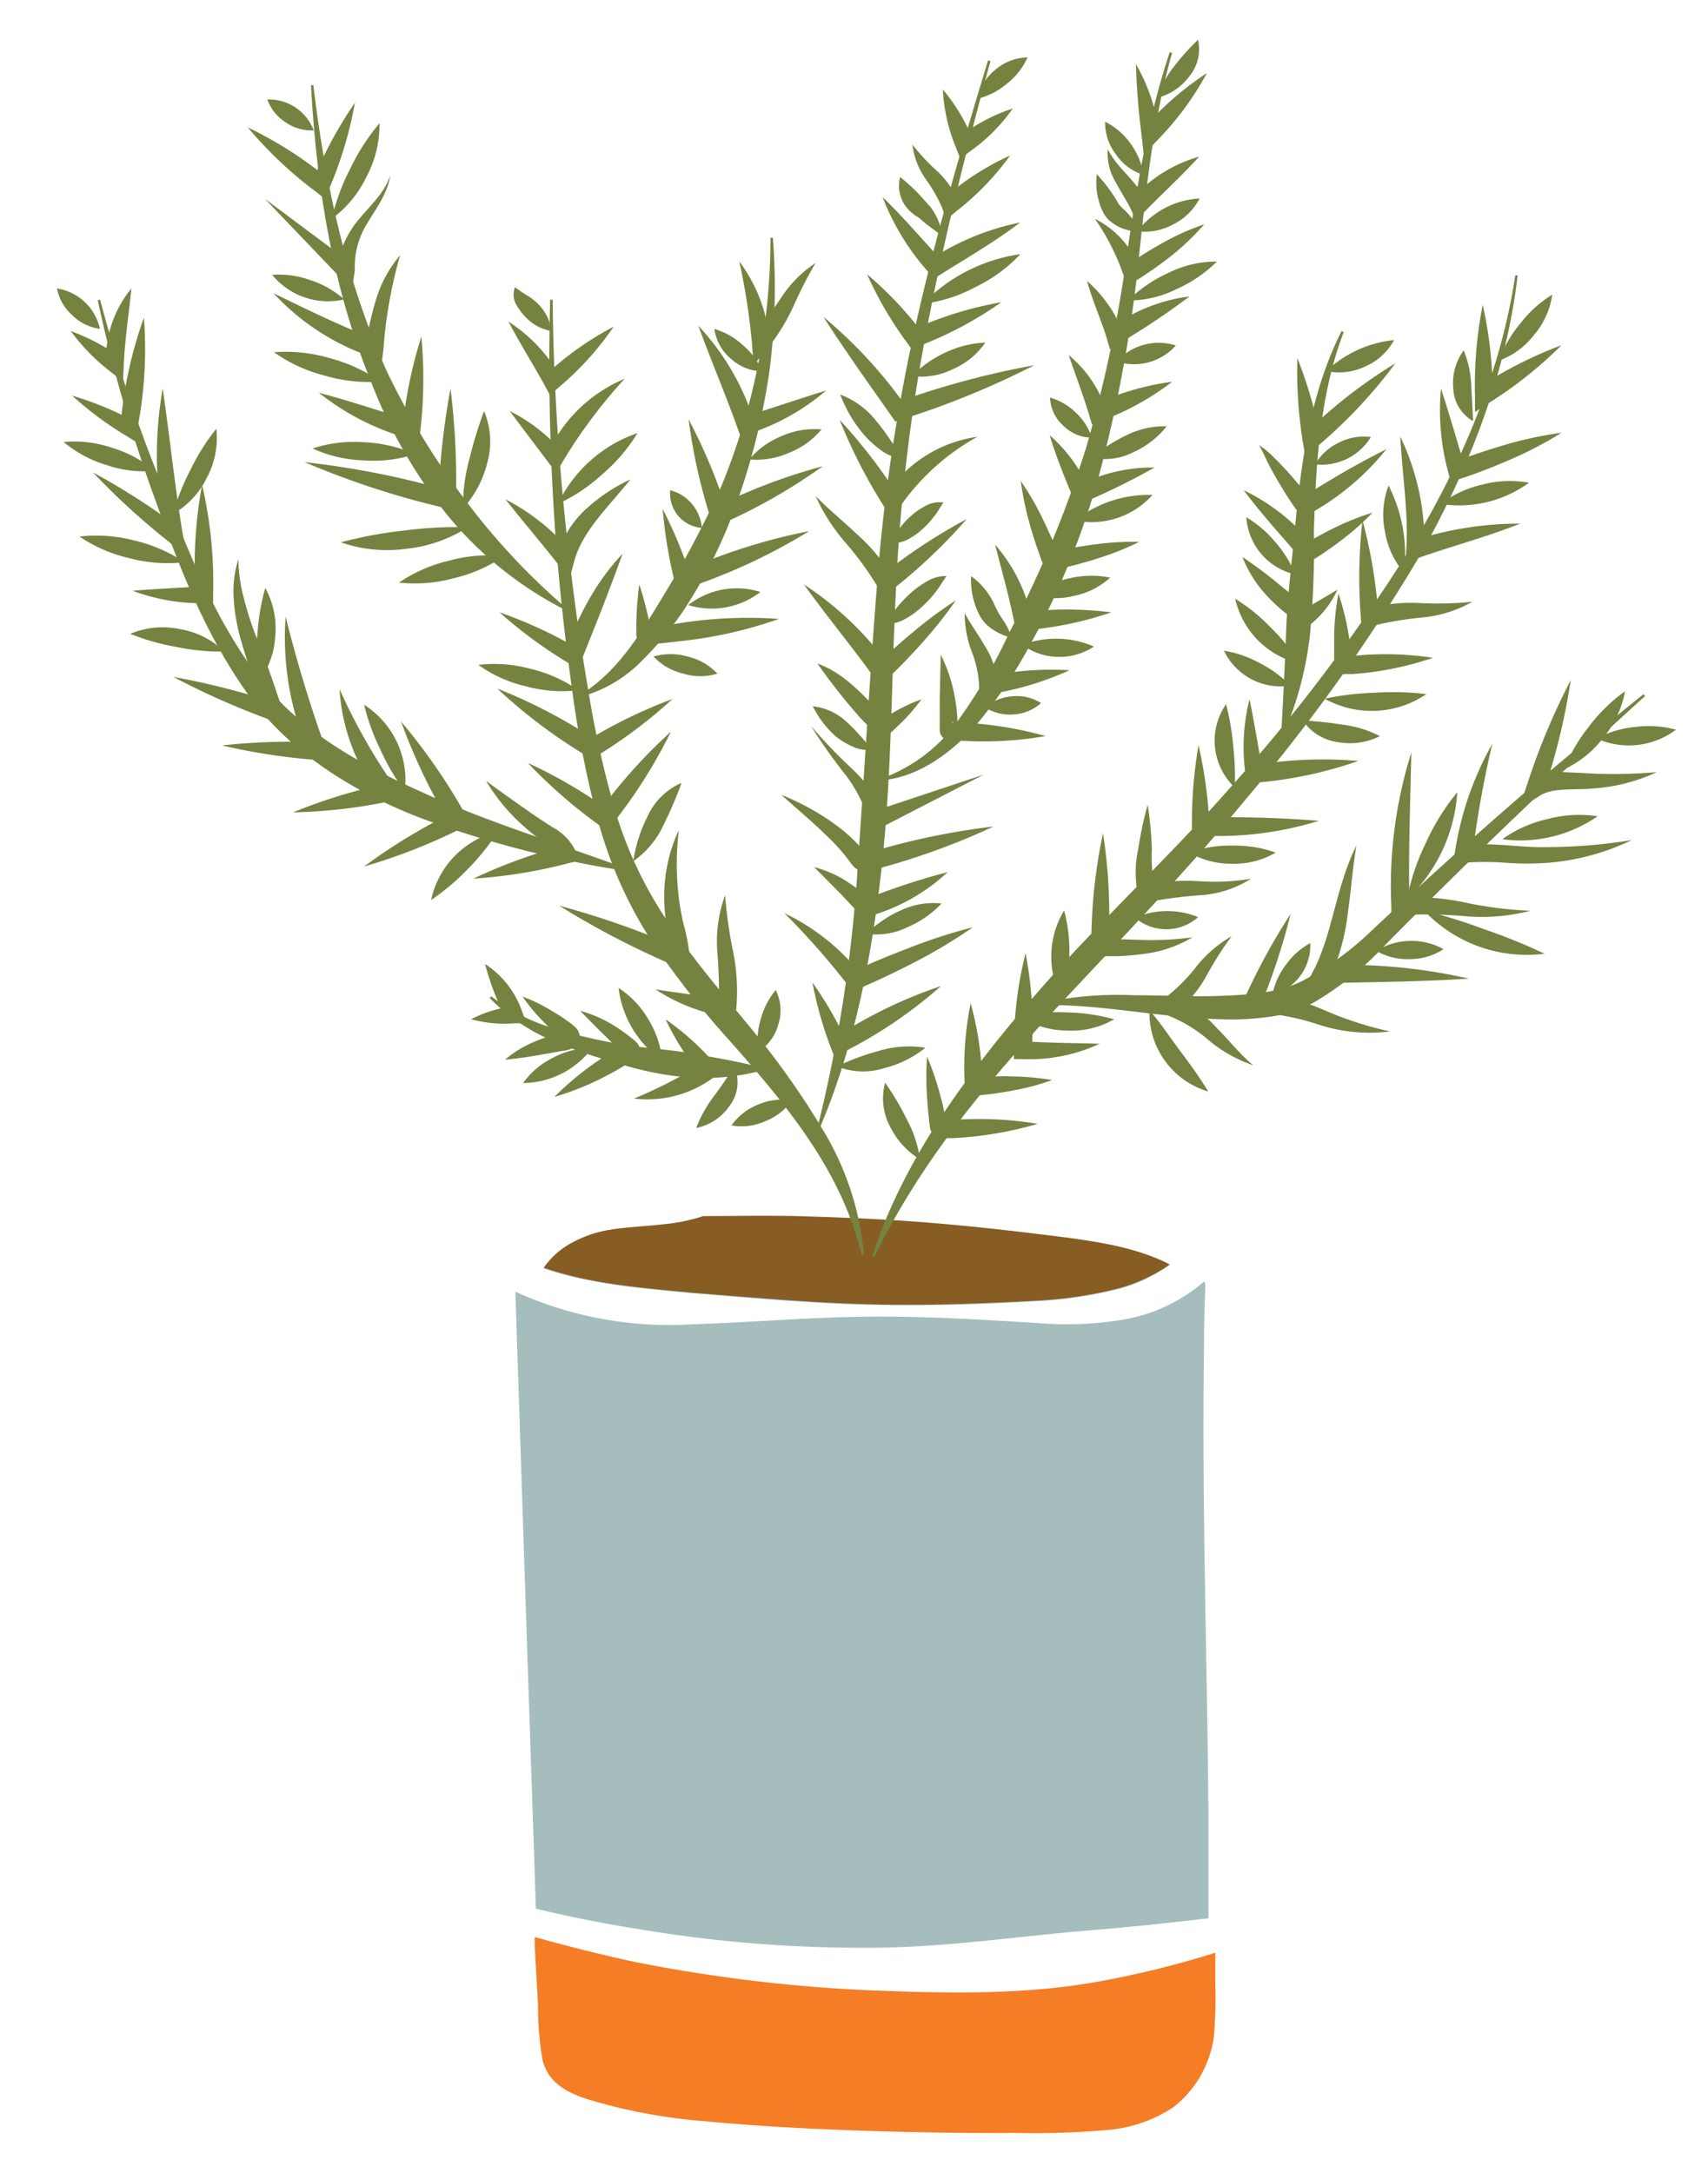 <svg xmlns="http://www.w3.org/2000/svg" viewBox="0 0 171.74 218.42"><path d="M111.56,199c-7.87,1.58-15.92,1.41-23.86,1.1A156.61,156.61,0,0,1,64,197.27c-3.43-.73-6.84-1.59-10.23-2.54l0,1,.33,5.86a32,32,0,0,0,.44,5.45c.75,3.2,4.14,3.89,6.57,4.57a55.15,55.15,0,0,0,9.68,1.63c6.85.65,13.73.93,20.6,1.09,3.55.09,7.09.12,10.64.09a82.47,82.47,0,0,0,9.17-.28,14,14,0,0,0,6.85-2.35,10.9,10.9,0,0,0,4-7,45.48,45.48,0,0,0,.15-5.48c0-1,0-2,0-3A95.12,95.12,0,0,1,111.56,199Z" style="fill:#f47d25"/><path d="M104.24,133c-5.78-.36-11.53-.7-17.3-.63s-11.53.58-17.31.76A37.35,37.35,0,0,1,52.15,130l-.33-.15q.85,25.91,1.72,51.82c.12,3.4.23,6.81.34,10.21,3.49.83,7,1.54,10.49,2.08a135.4,135.4,0,0,0,23,1.85c7.69,0,15.29-1.21,22.92-1.81,3.74-.31,7.47-.72,11.22-1.15,0-3.35,0-6.7,0-10.06-.11-15.64-.67-31.29-.45-46.94q0-3.27.14-6.54a1.07,1.07,0,0,0-.12-.49,16.64,16.64,0,0,1-8.06,3.83A34.64,34.64,0,0,1,104.24,133Z" style="fill:#a5bdbd"/><path d="M93.69,123c-4.55-.38-9.12-.56-13.69-.69-3.08-.07-6.17-.05-9.27,0a18,18,0,0,1-4.07.83c-1.77.21-3.52.26-5.2.53a11.77,11.77,0,0,0-4.63,1.73,8.14,8.14,0,0,0-2.15,2.11c4.8,1.65,9.87,2,15,2.51,5.74.45,11.51,1,17.27,1.14s11.53,0,17.28-.35a41.85,41.85,0,0,0,8.36-1.26,16.33,16.33,0,0,0,5-2.37c-3.16-1.61-6.72-2.2-10.32-2.69C102.78,123.85,98.24,123.29,93.69,123Z" style="fill:#a5bdbd"/><path d="M112.58,129.49a41.85,41.85,0,0,1-8.36,1.26c-5.75.31-11.52.52-17.28.35s-11.53-.69-17.27-1.14c-5.12-.5-10.19-.86-15-2.51a8.14,8.14,0,0,1,2.15-2.11,11.77,11.77,0,0,1,4.63-1.73c1.68-.27,3.43-.32,5.2-.53a18,18,0,0,0,4.07-.83c3.1,0,6.19-.06,9.27,0,4.57.13,9.14.31,13.69.69s9.09.9,13.62,1.48c3.6.49,7.16,1.08,10.32,2.69A16.33,16.33,0,0,1,112.58,129.49Z" style="fill:#875d24"/><path d="M87.72,126.23c3.12-9.58,9.27-17.89,15.74-25.47S117.35,86.43,123.86,79a175,175,0,0,0,17.86-23.74c5.15-8.43,9.16-17.71,10.64-27.57l.24,0c-1.16,9.94-4.9,19.46-9.82,28.15a177.72,177.72,0,0,1-17.42,24.39C119,88,112,95.1,105.27,102.37s-13,15-17.32,23.95Z" style="fill:#748340"/><path d="M86.63,126.17c-2-8.51-7.64-15.19-13.33-21.62a87.88,87.88,0,0,1-8.06-10.38A42.73,42.73,0,0,1,60,82,104.74,104.74,0,0,1,57.5,69.12c-.61-4.31-1.09-8.63-1.47-13a240.46,240.46,0,0,1-.71-26h.25A238.07,238.07,0,0,0,57.24,56q.73,6.45,1.82,12.84a102.57,102.57,0,0,0,2.77,12.57,40.34,40.34,0,0,0,5.43,11.41c2.37,3.5,5.15,6.78,7.9,10.13a82.47,82.47,0,0,1,7.62,10.7,29.28,29.28,0,0,1,4.09,12.45Z" style="fill:#748340"/><path d="M62.9,87.55a104.58,104.58,0,0,1-20.59-5.31c-6.6-2.55-13.15-6.5-17.41-12.49s-6.82-12.61-9.19-19.23A150,150,0,0,1,9.83,30.18l.24-.05a148,148,0,0,0,6.78,20c2.58,6.52,5.28,13.09,9.59,18.47S36.93,77.2,43.24,80,56.33,84.87,63,87.32Z" style="fill:#748340"/><path d="M56.72,61.26a37.07,37.07,0,0,1-11.87-9.64,49.89,49.89,0,0,1-7.58-13.35c-3.87-9.49-5.45-19.65-6-29.7l.24,0c1.19,10,3.35,19.9,7.5,29a75.53,75.53,0,0,0,7.71,12.62A68,68,0,0,0,56.85,61.06Z" style="fill:#748340"/><path d="M58.71,69.63c3.6-2.39,5.73-6,7.92-9.62a97,97,0,0,0,5.92-11.18A65.38,65.38,0,0,0,77.47,23.9h.24a64.6,64.6,0,0,1-.29,13,67,67,0,0,1-3,12.67,49.41,49.41,0,0,1-5.69,11.8,33.45,33.45,0,0,1-4.22,5.09,13.48,13.48,0,0,1-5.65,3.45Z" style="fill:#748340"/><path d="M82.22,113.27a145.47,145.47,0,0,0,4.06-26.75c.65-9,1.14-18.07,1.86-27.15a181.36,181.36,0,0,1,4-27c2-8.88,4.57-17.61,7.21-26.3l.24.07C97.22,14.87,95,23.68,93.29,32.58A180.47,180.47,0,0,0,90.08,59.5c-.46,9-.41,18.14-1.38,27.23s-2.68,18.2-6.25,26.62Z" style="fill:#748340"/><path d="M88.9,78.17a16.17,16.17,0,0,0,7.62-6,53.23,53.23,0,0,0,5-8.64,112.49,112.49,0,0,0,7.7-18.55,136.24,136.24,0,0,0,4.15-19.8c1-6.69,2.08-13.47,4.25-19.93l.23.08c-1.85,6.53-2.55,13.27-3.28,20a137.39,137.39,0,0,1-3.47,20.15,78.48,78.48,0,0,1-7.42,19.15,47.34,47.34,0,0,1-5.81,8.59C95.49,75.76,92.44,78,89,78.41Z" style="fill:#748340"/><path d="M104.93,100.8a35.36,35.36,0,0,1,9-.75c3,0,6,.18,8.93.06s5.81-.31,8.19-1.55a30.92,30.92,0,0,0,7-5.13c4.38-4.09,8.83-8.15,13.36-12.1s9.16-7.78,13.84-11.54l.16.19q-13.36,12.08-26,24.89a31.94,31.94,0,0,1-7.22,5.86,12.71,12.71,0,0,1-4.64,1.5,27.29,27.29,0,0,1-4.67.24c-6.14-.14-12-1.52-18-1.43Z" style="fill:#748340"/><path d="M128.83,73.75c.19-3.47.37-6.82.49-10.21s.54-6.78.87-10.2c.61-6.81,1.58-13.86,4.7-20.05l.22.09c-2.43,6.42-2.79,13.28-3,20.07a91.21,91.21,0,0,1-.39,10.3,34.36,34.36,0,0,1-2.67,10.06Z" style="fill:#748340"/><path d="M49.41,100.17a18.71,18.71,0,0,0,6.28,3.21A50.71,50.71,0,0,0,62.6,105c2.34.41,4.71.49,7,.91s4.67.79,7.07,1.45v.25a23.29,23.29,0,0,1-7.33.72,32,32,0,0,1-7.19-1.43,50.81,50.81,0,0,1-6.93-2.42,19.67,19.67,0,0,1-6-4.16Z" style="fill:#748340"/><path d="M157.94,68.38a67.48,67.48,0,0,1-2.69,11.14l-1.32-1.09a6.4,6.4,0,0,1,3.43-.8l3.08.15a52.82,52.82,0,0,0,6.14-.15,17.78,17.78,0,0,1-6.09,1.61c-2.12.23-4.27-.11-5.62.73l-2.14,1.34.82-2.43A67.67,67.67,0,0,1,157.94,68.38Z" style="fill:#748340"/><path d="M150.05,74.78a103.19,103.19,0,0,0-2,11.21l-1-1c3.08-.36,5.83.26,8.6.17a52.7,52.7,0,0,0,8.43-.71,23.63,23.63,0,0,1-8.36,2.28,28.88,28.88,0,0,1-4.36,0,28.33,28.33,0,0,0-4.11,0l-1.14.12.17-1.11A31.9,31.9,0,0,1,150.05,74.78Z" style="fill:#748340"/><path d="M141.91,75.65c-.11,5.22-.31,10.3-.19,15.41l-1-.86a26.32,26.32,0,0,1,6.69.55,38.8,38.8,0,0,0,6.47.81,19.43,19.43,0,0,1-6.62.54A45.66,45.66,0,0,0,140.9,92l-1,.08,0-.95A44.73,44.73,0,0,1,141.91,75.65Z" style="fill:#748340"/><path d="M136.39,85c-.38,2.23-.53,4.44-.85,6.67a22.1,22.1,0,0,1-1.82,6.67l-.83-1.3a56.28,56.28,0,0,1,14.8,1.34c-5,.33-9.86.34-14.76.47l-1.51,0,.68-1.34C134,93.83,134.32,89.13,136.39,85Z" style="fill:#748340"/><path d="M129.77,91.88a64.75,64.75,0,0,1-3.08,9.35l-.83-1.24a18.05,18.05,0,0,1,7.2,1.52,35.59,35.59,0,0,0,6.69,2.18,16.41,16.41,0,0,1-7.17-.69,25.65,25.65,0,0,0-6.67-1.25h-1.4l.57-1.26A64.44,64.44,0,0,1,129.77,91.88Z" style="fill:#748340"/><path d="M123.84,94.12a34.53,34.53,0,0,0-2.54,4,12.13,12.13,0,0,1-3.26,3.79l-.25-1.62a10.71,10.71,0,0,1,4.59,3.09c1.25,1.24,2.26,2.58,3.63,3.71a13.9,13.9,0,0,1-4.6-2.62,14,14,0,0,0-4.13-2.44l-1.86-.56,1.6-1.05a17.83,17.83,0,0,0,3.17-3.11A12.31,12.31,0,0,1,123.84,94.12Z" style="fill:#748340"/><path d="M157.25,77.35A17.23,17.23,0,0,1,159.8,73a16.44,16.44,0,0,1,3.6-3.5,10.37,10.37,0,0,1-2.16,4.63A10.49,10.49,0,0,1,157.25,77.35Z" style="fill:#748340"/><path d="M160.52,74.24a10.63,10.63,0,0,1,3.92-1.16,10.25,10.25,0,0,1,4.08.28,7.93,7.93,0,0,1-8,.88Z" style="fill:#748340"/><path d="M151.11,84.33a12.6,12.6,0,0,1,4.53-2,12.43,12.43,0,0,1,5-.27,13.67,13.67,0,0,1-9.5,2.32Z" style="fill:#748340"/><path d="M141.46,90.42a22.75,22.75,0,0,1,1.91-5.68,22.39,22.39,0,0,1,3.16-5.09,16.19,16.19,0,0,1-5.07,10.77Z" style="fill:#748340"/><path d="M143.15,91.53a56.06,56.06,0,0,1,6.15,1.91,55.59,55.59,0,0,1,6,2.44,14.19,14.19,0,0,1-12.12-4.35Z" style="fill:#748340"/><path d="M138.38,95.59a6.72,6.72,0,0,1,6.77-.17,6.18,6.18,0,0,1-3.36,1A6.25,6.25,0,0,1,138.38,95.59Z" style="fill:#748340"/><path d="M127.94,100a7.38,7.38,0,0,1,1.35-3,7.26,7.26,0,0,1,2.46-2.19,5.15,5.15,0,0,1-3.81,5.2Z" style="fill:#748340"/><path d="M115.61,101.58c1.19,1.42,2.06,2.74,3,4s1.92,2.57,2.88,4.15a8.25,8.25,0,0,1-5.91-8.2Z" style="fill:#748340"/><path d="M149.09,30.64a41.44,41.44,0,0,1,1,9l-1.4-.71A41.63,41.63,0,0,1,157,34.71a41.16,41.16,0,0,1-7.3,5.8l-1.39.91V39.8A41.48,41.48,0,0,1,149.09,30.64Z" style="fill:#748340"/><path d="M150.71,36.26a12.32,12.32,0,0,1,2.16-3.74,11.88,11.88,0,0,1,3.21-2.9,7.93,7.93,0,0,1-1.79,4A7.83,7.83,0,0,1,150.71,36.26Z" style="fill:#748340"/><path d="M144.89,39.06c.9,2.72,1.63,5.38,2.45,8l-1.16-.59c1.73-.69,3.5-1.26,5.28-1.79A38.83,38.83,0,0,1,157,43.51a37.71,37.71,0,0,1-5,2.63c-1.71.74-3.44,1.44-5.2,2l-.93.3-.23-.89A23.72,23.72,0,0,1,144.89,39.06Z" style="fill:#748340"/><path d="M140.8,43.89a24.74,24.74,0,0,1,2.42,11.39l-1.2-.91a34.53,34.53,0,0,1,10.84-1.73C149.44,54,146,54.9,142.61,56.09l-1.29.45.09-1.37C141.63,51.52,141,47.79,140.8,43.89Z" style="fill:#748340"/><path d="M137,52.31a49.23,49.23,0,0,1,1.6,9.65l-1.16-.77a17.17,17.17,0,0,1,5.41-.56,33.66,33.66,0,0,0,5.21-.14A12.6,12.6,0,0,1,143,62.08a34,34,0,0,0-5,.84l-1.09.34-.07-1.1A50.68,50.68,0,0,1,137,52.31Z" style="fill:#748340"/><path d="M134.58,59.68a24.45,24.45,0,0,1,1,4c.13.66.21,1.33.31,2l.06.5,0,.25s0,.12,0,.09a.55.55,0,0,0-.14-.32s-.34-.27-.44-.26-.13,0-.08,0l.25,0,.49,0a31.58,31.58,0,0,1,8.05.19,32,32,0,0,1-8,1.63l-.51,0-.25,0a1.23,1.23,0,0,1-.33,0,1,1,0,0,1-.62-.4,1.43,1.43,0,0,1-.22-.56v-.41l0-.5c0-.67,0-1.34,0-2A24.47,24.47,0,0,1,134.58,59.68Z" style="fill:#748340"/><path d="M133.19,70.24a28.37,28.37,0,0,1,5.1-.6,27.91,27.91,0,0,1,5.13.14,9.76,9.76,0,0,1-10.23.46Z" style="fill:#748340"/><path d="M125.64,70.29c.52,2.53.9,5,1.35,7.38l-.93-.74a41.84,41.84,0,0,1,10.52-.43,41.66,41.66,0,0,1-10.39,2.19l-.83.08-.11-.83A19.73,19.73,0,0,1,125.64,70.29Z" style="fill:#748340"/><path d="M120.51,74.92a45.24,45.24,0,0,1,1.1,8.14l-.87-.86a110,110,0,0,1,11.87.32A34.26,34.26,0,0,1,120.72,84l-.87,0v-.82A46.17,46.17,0,0,1,120.51,74.92Z" style="fill:#748340"/><path d="M115.4,80.92a36,36,0,0,1,.42,4.5,16.23,16.23,0,0,0,.34,4.12L115.1,89a19.67,19.67,0,0,1,5.46-.41,22.47,22.47,0,0,0,5.23-.25A10.75,10.75,0,0,1,120.63,90a51,51,0,0,0-5.1.65l-.84.19-.23-.77a10.77,10.77,0,0,1,0-4.77A34.38,34.38,0,0,1,115.4,80.92Z" style="fill:#748340"/><path d="M110.91,83.76a53.93,53.93,0,0,1,.58,10.44l0,.65c0,.1,0,.32-.06-.06a.66.66,0,0,0-.2-.27.31.31,0,0,0-.14-.11c-.09-.07-.32,0-.18,0l1.29,0,2.56.08a30.8,30.8,0,0,0,5.14-.26,12.53,12.53,0,0,1-5,1.68,26.54,26.54,0,0,1-2.65.22l-1.31,0a1.71,1.71,0,0,1-.5-.1,2.1,2.1,0,0,1-.3-.15,1,1,0,0,1-.3-.4,1.52,1.52,0,0,1-.1-.7v-.66A53.22,53.22,0,0,1,110.91,83.76Z" style="fill:#748340"/><path d="M107,91.53a15.94,15.94,0,0,1,.52,4.56,15.68,15.68,0,0,1-.63,4.55,9,9,0,0,1,.11-9.11Z" style="fill:#748340"/><path d="M103.12,95.83a38.33,38.33,0,0,1,.63,9.77l-.85-.92c2.51.17,5,.17,7.67.25a16.66,16.66,0,0,1-7.75,1.54l-.87,0v-.9A38.74,38.74,0,0,1,103.12,95.83Z" style="fill:#748340"/><path d="M97.6,100.86a32.12,32.12,0,0,1,1.17,8.07.53.53,0,0,0-.07-.24.71.71,0,0,0-.26-.3.67.67,0,0,0-.18-.11c-.45,0-.08,0-.07,0l.5,0,1-.06c.67,0,1.34-.05,2,0a25.07,25.07,0,0,1,4.1.36,24.09,24.09,0,0,1-4,1.06c-.67.14-1.34.22-2,.33l-1,.11-.51.06a1.22,1.22,0,0,1-.57,0,1.07,1.07,0,0,1-.31-.13,1,1,0,0,1-.34-.39A1.19,1.19,0,0,1,97,109,32.52,32.52,0,0,1,97.6,100.86Z" style="fill:#748340"/><path d="M93.22,106.23a28.77,28.77,0,0,1,1.39,4.14c.2.7.33,1.4.49,2.1l.11.53c0,.11,0,.12,0,0a.68.68,0,0,0-.46-.32l.93-.08a36,36,0,0,1,8.66.38,37,37,0,0,1-8.55,1.44c-.42,0-.57,0-1.22,0a1.19,1.19,0,0,1-.9-.59,1.5,1.5,0,0,1-.17-.55l-.07-.53c-.06-.72-.16-1.43-.19-2.15A27.73,27.73,0,0,1,93.22,106.23Z" style="fill:#748340"/><path d="M119.57,85.7a12.54,12.54,0,0,1,4.35-.69,12.29,12.29,0,0,1,4.35.7,8.15,8.15,0,0,1-4.35,1.12A8.26,8.26,0,0,1,119.57,85.7Z" style="fill:#748340"/><path d="M144.85,50.66a11,11,0,0,1,4.23-1.95,10.82,10.82,0,0,1,4.66-.18,11.93,11.93,0,0,1-8.89,2.13Z" style="fill:#748340"/><path d="M148.12,42.34a4,4,0,0,1-2-3.38,5.52,5.52,0,0,1,1.06-3.74,10.77,10.77,0,0,1,.76,3.6Z" style="fill:#748340"/><path d="M141.18,57.58a8.48,8.48,0,0,1-1.93-4.18,8.33,8.33,0,0,1,.37-4.59,15.36,15.36,0,0,1,1.56,8.77Z" style="fill:#748340"/><path d="M131,72.43a35.65,35.65,0,0,1,3.91.41A11.32,11.32,0,0,1,138.75,74a6.67,6.67,0,0,1-4.14.62A5.08,5.08,0,0,1,131,72.43Z" style="fill:#748340"/><path d="M124.16,79.17a6.47,6.47,0,0,1-.88-8.38A25.45,25.45,0,0,1,124,75,28.24,28.24,0,0,1,124.16,79.17Z" style="fill:#748340"/><path d="M114.13,92.26a8.17,8.17,0,0,1,6.34-.06,4.82,4.82,0,0,1-6.34.06Z" style="fill:#748340"/><path d="M102.42,102.11a20.1,20.1,0,0,1,4.82-.33,19.11,19.11,0,0,1,4.79.69,8.65,8.65,0,0,1-4.85,1.13A8.79,8.79,0,0,1,102.42,102.11Z" style="fill:#748340"/><path d="M92.51,116.56a8,8,0,0,1-3-3.28,6,6,0,0,1-.51-4.43,27,27,0,0,1,2.15,3.62A12.15,12.15,0,0,1,92.51,116.56Z" style="fill:#748340"/><path d="M130.45,36a44.82,44.82,0,0,1,2.32,8l-1.47-.47a49.64,49.64,0,0,1,9-7,49.26,49.26,0,0,1-7.84,8.34L131.27,46,131,44.43A44.55,44.55,0,0,1,130.45,36Z" style="fill:#748340"/><path d="M126.58,44.75A8.13,8.13,0,0,1,128.1,46c.47.45.91.92,1.35,1.39.86,1,1.7,1.94,2.47,3l-1.18-.23a86,86,0,0,1,8.66-5,25.85,25.85,0,0,1-7.74,6.5l-.71.41-.46-.64c-.75-1-1.44-2.13-2.09-3.24-.33-.56-.64-1.12-.93-1.71S126.93,45.3,126.58,44.75Z" style="fill:#748340"/><path d="M125.06,49.29a19.94,19.94,0,0,1,6.63,5.12c.09.11.31.35.2.25s-.53-.13-.48-.1l.88-.51c.6-.32,1.19-.66,1.81-.95A25.75,25.75,0,0,1,138,51.54a25.9,25.9,0,0,1-3.14,2.78c-.55.44-1.13.82-1.7,1.23l-.87.57a1.36,1.36,0,0,1-1.44,0,3.71,3.71,0,0,1-.51-.51C128.57,53.55,126.76,51.57,125.06,49.29Z" style="fill:#748340"/><path d="M124.93,56a42.21,42.21,0,0,1,3.56,2.65c1.13.91,2.23,1.81,3.32,2.76h-.94l3.61-2.12a9.51,9.51,0,0,1-2.68,3.45l-.39.32-.55-.33a15.59,15.59,0,0,1-3.5-2.87A12.15,12.15,0,0,1,124.93,56Z" style="fill:#748340"/><path d="M124.2,60.19a18.48,18.48,0,0,1,3.58,2.9,18.17,18.17,0,0,1,2.87,3.61,8.64,8.64,0,0,1-6.45-6.51Z" style="fill:#748340"/><path d="M132.23,46.68a5.56,5.56,0,0,1,2.41-2.19,5.43,5.43,0,0,1,3.2-.55,5.81,5.81,0,0,1-5.61,2.74Z" style="fill:#748340"/><path d="M133.37,37.3a11.55,11.55,0,0,1,6.8-3.11,5.94,5.94,0,0,1-2.9,2.65A6,6,0,0,1,133.37,37.3Z" style="fill:#748340"/><path d="M130.25,57.75A6.32,6.32,0,0,1,125.32,52a11.37,11.37,0,0,1,2.9,2.48A11.57,11.57,0,0,1,130.25,57.75Z" style="fill:#748340"/><path d="M129.75,68.93a6.33,6.33,0,0,1-6.68-3.51,11,11,0,0,1,3.61,1.25A11.43,11.43,0,0,1,129.75,68.93Z" style="fill:#748340"/><path d="M114.22,6.45a18.53,18.53,0,0,1,2.34,7L115,12.9a30.22,30.22,0,0,1,6.35-5.55,30,30,0,0,1-5,6.77L115,15.55l-.21-1.93A71.84,71.84,0,0,1,114.22,6.45Z" style="fill:#748340"/><path d="M111.39,15c1,2,2.74,3,3.9,5.22L113.84,20a13.94,13.94,0,0,1,6.74-4.25c-1.83,2-3.67,3.67-5.44,5.48l-.91.93L113.69,21c-.41-.85-1-1.72-1.52-2.71A5.54,5.54,0,0,1,111.39,15Z" style="fill:#748340"/><path d="M110.1,22a9.24,9.24,0,0,1,4.54,5.12l-1.38-.41A39.84,39.84,0,0,1,117,24.37a24.51,24.51,0,0,1,4.09-1.82,26.08,26.08,0,0,1-3.23,3.1,39.88,39.88,0,0,1-3.55,2.51l-1,.64L113,27.75A23.13,23.13,0,0,0,110.1,22Z" style="fill:#748340"/><path d="M109.31,28.25a13.27,13.27,0,0,1,3.63,5.22L111.61,33a17.16,17.16,0,0,1,8-3.2,76.56,76.56,0,0,1-7,4.68l-1,.63-.32-1.1C110.73,32.17,109.87,30.32,109.31,28.25Z" style="fill:#748340"/><path d="M107.46,35.7a12,12,0,0,1,3.76,5.51l-1.15-.56a26.8,26.8,0,0,1,7.79-2.27,27,27,0,0,1-7.18,3.95l-.88.35-.27-.91C108.93,39.77,108.19,37.83,107.46,35.7Z" style="fill:#748340"/><path d="M105.55,43.76a15.33,15.33,0,0,1,4,5.53l-1.2-.46A16.4,16.4,0,0,1,116.09,47a70.08,70.08,0,0,1-7,3.45l-.87.4-.34-.86C107.05,48,106.22,46,105.55,43.76Z" style="fill:#748340"/><path d="M102.64,48.36a28,28,0,0,1,2.23,3.86c.34.67.62,1.35.93,2l.42,1,.19.46s0,0-.06-.08a.49.49,0,0,0-.32-.15l1.89-.39c.73-.11,1.45-.25,2.19-.33a28.46,28.46,0,0,1,4.45-.26,27.89,27.89,0,0,1-4.14,1.65c-.7.25-1.41.42-2.12.63l-1.07.27-.53.13a2.76,2.76,0,0,1-.81.11,1.3,1.3,0,0,1-.81-.36,1.57,1.57,0,0,1-.35-.55l-.2-.58-.36-1c-.21-.7-.45-1.38-.63-2.09A30.33,30.33,0,0,1,102.64,48.36Z" style="fill:#748340"/><path d="M100.06,54.76a16.08,16.08,0,0,1,3.69,7.52l-1-.72a36.06,36.06,0,0,1,9,0,35.6,35.6,0,0,1-8.74,1.8l-.86.09-.15-.8C101.48,60,100.76,57.49,100.06,54.76Z" style="fill:#748340"/><path d="M97,61.64c.61,1.16,1.37,2.13,2,3.26a8,8,0,0,1,1.29,3.94L99.24,68a31.41,31.41,0,0,1,8.3-.62,31.09,31.09,0,0,1-8,2.4l-1.09.2,0-1.08a10.81,10.81,0,0,0-.74-3.38A10.89,10.89,0,0,1,97,61.64Z" style="fill:#748340"/><path d="M94.59,65.82A15.14,15.14,0,0,1,96,70.06a18.43,18.43,0,0,1,.27,2.22l0,.56v.28c0,.08,0,.29,0-.06a.69.69,0,0,0-.2-.29.65.65,0,0,0-.16-.13c-.11-.07-.3,0-.19,0h.82A37.3,37.3,0,0,1,105.14,74a36.84,36.84,0,0,1-8.75.45l-.54,0h-.27a1.85,1.85,0,0,1-.45-.11,1.22,1.22,0,0,1-.29-.17,1.09,1.09,0,0,1-.28-.4,1.46,1.46,0,0,1-.07-.6v-.79l0-2.13Z" style="fill:#748340"/><path d="M99.06,71.12A4.67,4.67,0,0,1,101.8,70a4.56,4.56,0,0,1,2.88.68,4.5,4.5,0,0,1-2.74,1.14A4.62,4.62,0,0,1,99.06,71.12Z" style="fill:#748340"/><path d="M101.71,64.12a6.18,6.18,0,0,1-1.89-.84,3.78,3.78,0,0,1-1.38-1.53,7.84,7.84,0,0,1-.8-3.83,7.16,7.16,0,0,1,2.41,3,9.32,9.32,0,0,0,.84,1.46A6.19,6.19,0,0,1,101.71,64.12Z" style="fill:#748340"/><path d="M108.1,52.32a11.89,11.89,0,0,1,7.78-2.56,8.21,8.21,0,0,1-7.78,2.56Z" style="fill:#748340"/><path d="M109.79,44a4.14,4.14,0,0,1-2.88-1.21,4,4,0,0,1-1.33-2.82,6.07,6.07,0,0,1,2.59,1.51A6,6,0,0,1,109.79,44Z" style="fill:#748340"/><path d="M112.29,36.34a5.67,5.67,0,0,1,5.94-1.61,5.62,5.62,0,0,1-5.94,1.61Z" style="fill:#748340"/><path d="M113.42,30.21a14.16,14.16,0,0,1,4.09-2.79,10.72,10.72,0,0,1,4.85-1.12,13.93,13.93,0,0,1-4.09,2.78A10.85,10.85,0,0,1,113.42,30.21Z" style="fill:#748340"/><path d="M114.56,23.24a4.18,4.18,0,0,1-2.83-.93,2.21,2.21,0,0,1-.45-.41,4.29,4.29,0,0,1-.33-.5,6.85,6.85,0,0,1-.67-3.88,14.63,14.63,0,0,1,2.18,2.95,2,2,0,0,0,.2.25s.11.12.23.23a6,6,0,0,1,.61.62A5.57,5.57,0,0,1,114.56,23.24Z" style="fill:#748340"/><path d="M115,17.58a5.14,5.14,0,0,1-2.79-2.06,5.2,5.2,0,0,1-1.09-3.28,7,7,0,0,1,2.57,2.21A7.51,7.51,0,0,1,115,17.58Z" style="fill:#748340"/><path d="M116.42,9.82a9,9,0,0,1,1.68-3.2A23.47,23.47,0,0,1,120.46,4a4.28,4.28,0,0,1-.91,3.72A5.74,5.74,0,0,1,116.42,9.82Z" style="fill:#748340"/><path d="M103.77,59.74a10.18,10.18,0,0,1,3.76-1.6,9.56,9.56,0,0,1,4.1-.07,7.72,7.72,0,0,1-3.71,1.85A7.38,7.38,0,0,1,103.77,59.74Z" style="fill:#748340"/><path d="M109.8,46a15.75,15.75,0,0,1,3.44-2.23,8.44,8.44,0,0,1,4.07-.91A9,9,0,0,1,114,45.44,6.18,6.18,0,0,1,109.8,46Z" style="fill:#748340"/><path d="M114.36,23.25a8.52,8.52,0,0,1,6.26-3.3A5.94,5.94,0,0,1,118,22.54,6,6,0,0,1,114.36,23.25Z" style="fill:#748340"/><path d="M102.77,64.84A9.57,9.57,0,0,1,110,65a6.34,6.34,0,0,1-7.21-.17Z" style="fill:#748340"/><path d="M94.8,9a17.93,17.93,0,0,1,3.08,5.21l-1.41-.46a17.86,17.86,0,0,1,5.36-2.84,17.49,17.49,0,0,1-4.28,4.3l-1,.73-.46-1.18A17.74,17.74,0,0,1,94.8,9Z" style="fill:#748340"/><path d="M91.75,14.55a21.23,21.23,0,0,0,2.41,2.59,8.9,8.9,0,0,1,2.22,3.13l-1.46-.36a27.48,27.48,0,0,1,6.65-4.28,27.38,27.38,0,0,1-5.43,5.62l-1,.85-.41-1.22A15.59,15.59,0,0,0,93.08,18,7.45,7.45,0,0,1,91.75,14.55Z" style="fill:#748340"/><path d="M88.74,19.81c2.16,2.09,4,4.28,6,6.42l-1.16-.17a25.7,25.7,0,0,1,9-3.69c-2.65,2-5.36,3.56-8,5.22l-.66.41-.5-.57A24.57,24.57,0,0,1,88.74,19.81Z" style="fill:#748340"/><path d="M87.19,27.58a36.29,36.29,0,0,1,5.58,5.91l-1.08-.32a37.59,37.59,0,0,1,9-2.79,37.6,37.6,0,0,1-8.37,4.44l-.66.27-.42-.59A36.59,36.59,0,0,1,87.19,27.58Z" style="fill:#748340"/><path d="M82.8,31.86a46.72,46.72,0,0,1,8.26,8.94l-1-.32a85.78,85.78,0,0,1,13.93-3.76,85.62,85.62,0,0,1-13.3,5.44l-.67.22-.38-.55C87.33,38.54,85,35.3,82.8,31.86Z" style="fill:#748340"/><path d="M84.43,42.21a52.24,52.24,0,0,1,6,7.83l-1.54,0a13.19,13.19,0,0,1,9.39-6.13A23,23,0,0,0,90.45,51l-.78,1.17-.76-1.22A52.67,52.67,0,0,1,84.43,42.21Z" style="fill:#748340"/><path d="M82,49.85c1.33,1.38,2.78,2.53,4.15,3.84a18.27,18.27,0,0,1,3.71,4.52l-1.35-.27a55.81,55.81,0,0,1,8.7-5.76,55.15,55.15,0,0,1-7.58,7.17l-.83.68-.53-1a31.75,31.75,0,0,0-3.19-4.4A19.27,19.27,0,0,1,82,49.85Z" style="fill:#748340"/><path d="M80.83,58.75a32.64,32.64,0,0,1,8.06,7.49c.17.28.24.16-.13.11s-.22.09-.13,0l1-.93c.69-.59,1.35-1.21,2.07-1.78a41,41,0,0,1,4.41-3.28,44.8,44.8,0,0,1-3.42,4.3c-.6.69-1.24,1.34-1.86,2l-1,1a1.61,1.61,0,0,1-1.3.57,1.83,1.83,0,0,1-1.12-.79C85.26,64.51,83,61.76,80.83,58.75Z" style="fill:#748340"/><path d="M82.2,66.71c2.33.83,4.08,2.62,5.65,4.25L89,72.21c.1.13.24.19,0,.08s-.38.11-.26,0,.48-.31.73-.45a18.38,18.38,0,0,1,3.18-1.54A17.77,17.77,0,0,1,90.26,73c-.21.21-.43.42-.66.62a1.23,1.23,0,0,1-1.06.27,1.89,1.89,0,0,1-.73-.45c-.45-.4-.87-.82-1.28-1.24A59.88,59.88,0,0,1,82.2,66.71Z" style="fill:#748340"/><path d="M81.56,73a52.63,52.63,0,0,0,4,4.18,15.23,15.23,0,0,1,3.55,4.91h0l-1.19-.56,11-3.66L88.58,83.2l-.79.41-.4-1h0a14.24,14.24,0,0,0-2.51-4.89A50.75,50.75,0,0,1,81.56,73Z" style="fill:#748340"/><path d="M78.57,79.91a24.78,24.78,0,0,1,5.44,3A15.71,15.71,0,0,1,86.37,85c.18.19.35.41.52.62s.32.36.18.26c-.33-.08.49-.18.9-.35A72.28,72.28,0,0,1,99.9,83.09a71.28,71.28,0,0,1-11.5,4.2l-.74.2a2.16,2.16,0,0,1-1.32,0,2.44,2.44,0,0,1-.86-.82l-.43-.57a20.79,20.79,0,0,0-2-2.15C81.67,82.59,80.1,81.3,78.57,79.91Z" style="fill:#748340"/><path d="M81.86,87.17a11.44,11.44,0,0,1,3.65,1.68,14.66,14.66,0,0,1,1.6,1.25l.36.34c.16.09-.23-.13-.25-.12-.18,0,.09,0,.22-.09l.45-.18a71.15,71.15,0,0,1,7.4-2.38,19.1,19.1,0,0,1-6.78,4.09l-.47.16a2.72,2.72,0,0,1-.72.18,1.23,1.23,0,0,1-.67-.1,1.44,1.44,0,0,1-.43-.33l-.32-.35-1.29-1.38Z" style="fill:#748340"/><path d="M78.87,91.8a21.86,21.86,0,0,1,7.79,6.25l-1.06-.26c1.94-1,3.94-1.77,6-2.57a54.21,54.21,0,0,1,6.22-2,52.34,52.34,0,0,1-5.58,3.37c-1.93,1-3.87,1.95-5.86,2.78l-.66.28-.41-.54A75.08,75.08,0,0,0,78.87,91.8Z" style="fill:#748340"/><path d="M81.69,98.77a36.62,36.62,0,0,1,3.46,6l-1.24-.44a46.35,46.35,0,0,1,10.71-5.2,46.22,46.22,0,0,1-9.83,6.65l-.89.48-.35-.92A38.1,38.1,0,0,1,81.69,98.77Z" style="fill:#748340"/><path d="M92.78,30.55a17,17,0,0,1,9.82-5,15.28,15.28,0,0,1-4.5,3.3A15.12,15.12,0,0,1,92.78,30.55Z" style="fill:#748340"/><path d="M94.69,23.68l-1.5-1.11L92.52,22a2.25,2.25,0,0,0-.3-.22,2.06,2.06,0,0,1-.41-.29,3.49,3.49,0,0,1-1.3-3.69,18.23,18.23,0,0,1,2.5,2.4,2.86,2.86,0,0,1,.27.31,3.37,3.37,0,0,1,.37.42,8.18,8.18,0,0,1,.51.84A5,5,0,0,1,94.69,23.68Z" style="fill:#748340"/><path d="M98.26,9.93A5.14,5.14,0,0,1,100.1,7a5.11,5.11,0,0,1,3.22-1.23,7,7,0,0,1-2.07,2.64A7.1,7.1,0,0,1,98.26,9.93Z" style="fill:#748340"/><path d="M91.69,37.81a11.24,11.24,0,0,1,3.38-2.37,10.32,10.32,0,0,1,4-1,7.62,7.62,0,0,1-3.25,2.67A7.26,7.26,0,0,1,91.69,37.81Z" style="fill:#748340"/><path d="M90.76,46.09a4.15,4.15,0,0,1-2.27-.9,9.83,9.83,0,0,1-1.7-1.58,14.06,14.06,0,0,1-1.31-1.85,17.08,17.08,0,0,1-1-2.1,8.39,8.39,0,0,1,3.71,2.77A19,19,0,0,1,89.5,44.2C89.94,44.79,90.25,45.44,90.76,46.09Z" style="fill:#748340"/><path d="M89.46,54.57c.38-.51.59-1,1-1.46a7.71,7.71,0,0,1,1.13-1.23,6.59,6.59,0,0,1,1.43-1,2.86,2.86,0,0,1,1.85-.36c-.38.51-.59,1-1,1.46a8.25,8.25,0,0,1-1.13,1.23,6.84,6.84,0,0,1-1.43,1A3,3,0,0,1,89.46,54.57Z" style="fill:#748340"/><path d="M88.91,62.68c.51-.53.81-1.08,1.24-1.56a12.71,12.71,0,0,1,1.33-1.42,8.91,8.91,0,0,1,1.62-1.19,3.72,3.72,0,0,1,2.07-.6c-.43.6-.73,1.17-1.15,1.68A11.23,11.23,0,0,1,92.7,61,8.06,8.06,0,0,1,91,62.23,3.36,3.36,0,0,1,88.91,62.68Z" style="fill:#748340"/><path d="M87.64,75.35a3.33,3.33,0,0,1-2-.34A7.45,7.45,0,0,1,84,74a9.83,9.83,0,0,1-2.27-3,5.9,5.9,0,0,1,3.47,1.64,13.78,13.78,0,0,1,1.25,1.29C86.86,74.31,87.18,74.81,87.64,75.35Z" style="fill:#748340"/><path d="M87.09,93.87a12.4,12.4,0,0,1,1.66-1.33,11.39,11.39,0,0,1,1.78-1,7.68,7.68,0,0,1,4.14-.71,10.13,10.13,0,0,1-3.42,2.38A7.14,7.14,0,0,1,87.09,93.87Z" style="fill:#748340"/><path d="M84.16,107.2a24.93,24.93,0,0,1,4.27-1.57,10.44,10.44,0,0,1,4.62-.3,10.79,10.79,0,0,1-4.17,2.06A7,7,0,0,1,84.16,107.2Z" style="fill:#748340"/><path d="M66.93,102.48a26.45,26.45,0,0,1,5,4.52l.65.74-.83.58a11.19,11.19,0,0,1-8,2.12,47.39,47.39,0,0,0,7-3.6l-.18,1.32A25.53,25.53,0,0,1,66.93,102.48Z" style="fill:#748340"/><path d="M58.34,101.62A12.89,12.89,0,0,1,62,103.27a18.6,18.6,0,0,1,1.62,1.18,2.86,2.86,0,0,1,.45.42,1.2,1.2,0,0,1,.24.45,1.07,1.07,0,0,1-.13.78,1.31,1.31,0,0,1-.48.45l-.83.52a29.46,29.46,0,0,1-7.13,3.21,29.48,29.48,0,0,1,6.2-4.77l.84-.48c.1,0,.1-.12-.1.15a.71.71,0,0,0,0,.79c.06.06-.18-.17-.25-.25l-1.34-1.34C60.18,103.5,59.28,102.59,58.34,101.62Z" style="fill:#748340"/><path d="M52.55,100.19a17.09,17.09,0,0,1,3.09,1.53c.49.28,1,.62,1.43.93a6.84,6.84,0,0,1,.72.56,1.43,1.43,0,0,1,.49.87,1.27,1.27,0,0,1-.59,1.24,2.82,2.82,0,0,1-1.11.32l-.81.15-1.62.28c-1.09.2-2.2.35-3.37.46a10.94,10.94,0,0,1,3-1.82,16.09,16.09,0,0,1,1.64-.6c.27-.08.56-.14.84-.21l.5-.12a.59.59,0,0,0-.22.54c0,.23.11.2.06.17L56,104c-.41-.38-.83-.74-1.22-1.15A17.81,17.81,0,0,1,52.55,100.19Z" style="fill:#748340"/><path d="M47.37,102.46a12.62,12.62,0,0,1,4.23-1.3l-.73,1.23a27.6,27.6,0,0,1-2.1-5.48,9.28,9.28,0,0,1,3.73,4.79l.45,1.17-1.18,0A12.57,12.57,0,0,1,47.37,102.46Z" style="fill:#748340"/><path d="M59.54,105.36a8.79,8.79,0,0,1-6.94,3.52,8,8,0,0,1,3.06-2.57A8.13,8.13,0,0,1,59.54,105.36Z" style="fill:#748340"/><path d="M73.83,107.22a3.91,3.91,0,0,1-.51,4A5.33,5.33,0,0,1,70,113.4a12.9,12.9,0,0,1,1.81-3.23C72.49,109.24,73.07,108.42,73.83,107.22Z" style="fill:#748340"/><path d="M66.58,106.6a10.36,10.36,0,0,1-4.38-7.28,9.4,9.4,0,0,1,3,3.17A9.58,9.58,0,0,1,66.58,106.6Z" style="fill:#748340"/><path d="M56.23,91.05a85,85,0,0,1,12.56,4.46l-1.24.89a21.67,21.67,0,0,0-.48-3.08,18.29,18.29,0,0,1-.28-3.38,15.68,15.68,0,0,1,1.47-6.5,28.26,28.26,0,0,0-.05,6.43,24.8,24.8,0,0,0,.54,3.1,18.32,18.32,0,0,1,.61,3.35l.1,1.47-1.34-.58A85.8,85.8,0,0,1,56.23,91.05Z" style="fill:#748340"/><path d="M53.08,76.7a49.12,49.12,0,0,1,8.26,4.83l-1.19.22a51.45,51.45,0,0,1,7.31-8.19,51.05,51.05,0,0,1-5.88,9.27l-.54.71-.66-.49A50.76,50.76,0,0,1,53.08,76.7Z" style="fill:#748340"/><path d="M65.92,99.47c2.53.36,4.94.74,7.36,1l-1,.78a51.91,51.91,0,0,0-.15-5.52A13.49,13.49,0,0,1,72.91,90a44.93,44.93,0,0,0,.79,5.6,20.29,20.29,0,0,1,.33,5.86l-.12.93-.88-.15A18.55,18.55,0,0,1,65.92,99.47Z" style="fill:#748340"/><path d="M76.23,105.74a7.89,7.89,0,0,1,.26-3.28A7.8,7.8,0,0,1,78,99.53a4.56,4.56,0,0,1,.27,3.42A4.68,4.68,0,0,1,76.23,105.74Z" style="fill:#748340"/><path d="M79.64,110.62a6,6,0,0,1-2.7,2.1,5.8,5.8,0,0,1-3.39.42,6,6,0,0,1,2.69-2.1A6.12,6.12,0,0,1,79.64,110.62Z" style="fill:#748340"/><path d="M50,69.22a53.69,53.69,0,0,1,10,5.24H59a50.51,50.51,0,0,1,8.62-4.19A49.32,49.32,0,0,1,60,76l-.46.3L59,76A53.15,53.15,0,0,1,50,69.22Z" style="fill:#748340"/><path d="M63.67,86.58a15.13,15.13,0,0,1,1.43-4.49,6.71,6.71,0,0,1,3.43-3.39,39.54,39.54,0,0,1-1.81,4.23A8.94,8.94,0,0,1,63.67,86.58Z" style="fill:#748340"/><path d="M50.23,61.56a45.27,45.27,0,0,1,7.86,3.63l-1.28.45a31.32,31.32,0,0,1,2.37-5.29,24.07,24.07,0,0,1,3.42-4.69c-.65,1.84-1.34,3.61-2,5.36l-2.08,5.23-.41,1-.88-.55A46,46,0,0,1,50.23,61.56Z" style="fill:#748340"/><path d="M50.82,50.19a21.88,21.88,0,0,1,6.74,5.43L56,56a9.9,9.9,0,0,1,2.91-4.81,17.58,17.58,0,0,1,4.49-3c-2.24,2.8-4.85,5.19-5.67,8.26l-.46,1.73-1.1-1.38C54.44,54.58,52.62,52.48,50.82,50.19Z" style="fill:#748340"/><path d="M51.25,41.32a16.94,16.94,0,0,1,5.26,4.09l-1.43.14a14.76,14.76,0,0,1,7.73-7.47,51.35,51.35,0,0,0-6.2,8.28l-.67,1.17-.77-1C53.89,44.81,52.58,43.12,51.25,41.32Z" style="fill:#748340"/><path d="M51.12,32.33a15.6,15.6,0,0,1,5.21,5.53l-1.43-.19a30.37,30.37,0,0,1,6.8-4.82,30.17,30.17,0,0,1-5.52,6.09l-.89.78-.53-1C53.6,36.63,52.33,34.6,51.12,32.33Z" style="fill:#748340"/><path d="M51.79,28.87A10.65,10.65,0,0,0,53,29.7a5.62,5.62,0,0,1,1.14.89,4.87,4.87,0,0,1,1.33,2.7,4.78,4.78,0,0,1-2.71-1.5,6.2,6.2,0,0,1-.88-1.22A2,2,0,0,1,51.79,28.87Z" style="fill:#748340"/><path d="M56.1,50.66a13.81,13.81,0,0,1,8-7.12,17.23,17.23,0,0,1-3.52,4.12A17.42,17.42,0,0,1,56.1,50.66Z" style="fill:#748340"/><path d="M58.15,69.39A13.77,13.77,0,0,1,52.9,69a13.38,13.38,0,0,1-4.8-2.16,13.81,13.81,0,0,1,5.25.4A13.75,13.75,0,0,1,58.15,69.39Z" style="fill:#748340"/><path d="M74.34,26.28a15.8,15.8,0,0,1,3.06,8.1l-1.59-.49c.94-1.19,1.75-2.54,2.69-3.89A12,12,0,0,1,82,26.44a43.76,43.76,0,0,0-2.2,4.31A20.74,20.74,0,0,1,77.2,35l-1.43,1.71-.16-2.2A67,67,0,0,0,74.34,26.28Z" style="fill:#748340"/><path d="M70.22,32.75a24.88,24.88,0,0,1,5.64,9.73l-1.12-.56c2.76-.83,5.47-1.79,8.33-2.66a22.63,22.63,0,0,1-7.78,4.35l-.82.28-.3-.83C72.94,39.62,71.52,36.31,70.22,32.75Z" style="fill:#748340"/><path d="M69.24,42.16a55.85,55.85,0,0,1,3.9,9.35L71.86,51a57.79,57.79,0,0,1,10.87-4.13,56.38,56.38,0,0,1-10,5.72l-1,.46-.29-1A55.82,55.82,0,0,1,69.24,42.16Z" style="fill:#748340"/><path d="M66.63,51.16a46.54,46.54,0,0,1,2.89,7l-1.15-.6a58.89,58.89,0,0,1,13-4.17A58.87,58.87,0,0,1,69,59.14l-.93.33-.22-.93A47.16,47.16,0,0,1,66.63,51.16Z" style="fill:#748340"/><path d="M64.28,58.75a33.49,33.49,0,0,1,1.16,4.64l0,.27c0,.08,0-.28-.32-.39s-.17,0-.06-.06l.29-.05,1.17-.22,2.33-.37a44,44,0,0,1,9.48-.35,43.23,43.23,0,0,1-9.26,2.16l-2.35.27-1.18.09-.3,0a1.42,1.42,0,0,1-.64-.07,1,1,0,0,1-.62-.86v-.31A33.44,33.44,0,0,1,64.28,58.75Z" style="fill:#748340"/><path d="M69.21,60.83a7.89,7.89,0,0,1,7.25-1.32,8,8,0,0,1-7.25,1.32Z" style="fill:#748340"/><path d="M65.72,66a6.19,6.19,0,0,1,3.41,0,6,6,0,0,1,3,1.72,5.75,5.75,0,0,1-3.41,0A5.84,5.84,0,0,1,65.72,66Z" style="fill:#748340"/><path d="M70.57,53.07a3.46,3.46,0,0,1-3.18-3.78,4.12,4.12,0,0,1,2.19,1.38A4.2,4.2,0,0,1,70.57,53.07Z" style="fill:#748340"/><path d="M76.66,37.33a4.81,4.81,0,0,1-3.16-1.26,4.74,4.74,0,0,1-1.67-3A7.23,7.23,0,0,1,74.7,34.7,7.31,7.31,0,0,1,76.66,37.33Z" style="fill:#748340"/><path d="M75.34,46.19a8.28,8.28,0,0,1,3.26-2.35,8.07,8.07,0,0,1,4-.67,8,8,0,0,1-3.26,2.35A8.15,8.15,0,0,1,75.34,46.19Z" style="fill:#748340"/><path d="M24.92,12.81a40,40,0,0,1,7.89,5l-1.36.39a40.46,40.46,0,0,1,4.24-7.87,40.19,40.19,0,0,1-2.56,8.57L32.68,20l-.91-.72A40.61,40.61,0,0,1,24.92,12.81Z" style="fill:#748340"/><path d="M26.65,20l8.72,6.5-1.51.64h0a9.68,9.68,0,0,1,2.31-5.19c1.16-1.4,2.5-2.58,3.07-4.32C39,19.43,37.78,21,36.92,22.46a8.23,8.23,0,0,0-1.24,4.75h0l-.3,1.92-1.22-1.28Z" style="fill:#748340"/><path d="M27.5,29.48c3.55,1.72,6.92,3.38,10.47,4.71l-1.2.72a28.83,28.83,0,0,1,1.06-4.85,12.15,12.15,0,0,1,2.4-4.39,45.85,45.85,0,0,0-1.68,9.49l-.14,1.1-1.06-.38A23.92,23.92,0,0,1,27.5,29.48Z" style="fill:#748340"/><path d="M32.06,39.48c3.3.88,6.4,1.94,9.56,2.88l-1.16.78a45.47,45.47,0,0,1,1.91-9.3,45.57,45.57,0,0,1-.11,9.49l-.11,1.09-1-.32A25.36,25.36,0,0,1,32.06,39.48Z" style="fill:#748340"/><path d="M30.63,46.46a86.06,86.06,0,0,1,14.56,2.89l-1.12.84A76.39,76.39,0,0,1,45.3,39.05a76.4,76.4,0,0,1,.55,11.19v1.11l-1.1-.28A84.9,84.9,0,0,1,30.63,46.46Z" style="fill:#748340"/><path d="M34.27,54.52a42.13,42.13,0,0,1,6.34-1.18A41,41,0,0,1,47.05,53a14.15,14.15,0,0,1-6.22,2.17A14.11,14.11,0,0,1,34.27,54.52Z" style="fill:#748340"/><path d="M40.12,58.57a15,15,0,0,1,5.05-2.21,14.79,14.79,0,0,1,5.49-.45,14.71,14.71,0,0,1-5,2.21A15,15,0,0,1,40.12,58.57Z" style="fill:#748340"/><path d="M34.61,30.1a7.24,7.24,0,0,1-7.24-2.47,9.28,9.28,0,0,1,3.86.54A9.51,9.51,0,0,1,34.61,30.1Z" style="fill:#748340"/><path d="M33.36,22a21.66,21.66,0,0,1,1.87-5.07,21.23,21.23,0,0,1,2.93-4.54,11.15,11.15,0,0,1-1.3,5.36A11.36,11.36,0,0,1,33.36,22Z" style="fill:#748340"/><path d="M31.56,13.11a4.6,4.6,0,0,1-2.85-.82A4.52,4.52,0,0,1,26.88,10a4.82,4.82,0,0,1,4.68,3.15Z" style="fill:#748340"/><path d="M38.25,38.36a15.6,15.6,0,0,1-5.59-.6,15.29,15.29,0,0,1-5.11-2.35,15.62,15.62,0,0,1,5.59.59A15.85,15.85,0,0,1,38.25,38.36Z" style="fill:#748340"/><path d="M41.72,45.66a13.47,13.47,0,0,1-5.2.62,13.2,13.2,0,0,1-5.09-1.2,13.63,13.63,0,0,1,5.2-.62A13.89,13.89,0,0,1,41.72,45.66Z" style="fill:#748340"/><path d="M46.57,51.1a17.34,17.34,0,0,1,.64-5,42.68,42.68,0,0,1,1.46-4.77A7.86,7.86,0,0,1,49,46.51,10.66,10.66,0,0,1,46.57,51.1Z" style="fill:#748340"/><path d="M47.6,88.33A52.23,52.23,0,0,1,56.75,85l-.56,1.2a4.46,4.46,0,0,0-1.57-1.56,22.9,22.9,0,0,1-2.18-1.78,18.84,18.84,0,0,1-3.56-4.35c1.51,1.11,3,2.16,4.48,3.2.75.51,1.49,1,2.26,1.49a5.3,5.3,0,0,1,2.24,2.32l.38,1-1,.24A50.58,50.58,0,0,1,47.6,88.33Z" style="fill:#748340"/><path d="M36.61,87.11a57.63,57.63,0,0,1,9.07-5.49l-.41,1.25a58.42,58.42,0,0,1-4.94-10.33A59.2,59.2,0,0,1,46.86,82l.48.83-.89.42A58,58,0,0,1,36.61,87.11Z" style="fill:#748340"/><path d="M29.46,81.67a54.16,54.16,0,0,1,9.37-2.88l-.54,1.41a19.68,19.68,0,0,1-4.15-10.92,60.22,60.22,0,0,0,5.59,9.86l.83,1.14-1.37.27A52.45,52.45,0,0,1,29.46,81.67Z" style="fill:#748340"/><path d="M22.33,74.94A62.43,62.43,0,0,1,32,74.63l-.87,1.21A29,29,0,0,1,28.72,62a136.6,136.6,0,0,0,4,13.19l.51,1.32-1.38-.11A62.5,62.5,0,0,1,22.33,74.94Z" style="fill:#748340"/><path d="M17.43,68.05a77.41,77.41,0,0,1,10.31,2.62l-1,1.18c-.93-2.52-1.81-5.07-2.56-7.64a19.78,19.78,0,0,1-.68-4,10.59,10.59,0,0,1,.47-4,15.67,15.67,0,0,0,.54,3.89,31.45,31.45,0,0,0,1.18,3.72c1,2.44,1.85,4.91,2.66,7.4L28.89,73l-1.64-.6A78.71,78.71,0,0,1,17.43,68.05Z" style="fill:#748340"/><path d="M13.34,59.39c2.47-.2,4.83-.3,7.18-.46l-.84.89a44,44,0,0,1,.64-11.08,43.55,43.55,0,0,1,1.11,11v.9h-.84A19.72,19.72,0,0,1,13.34,59.39Z" style="fill:#748340"/><path d="M13.1,63.72a8.35,8.35,0,0,1,5-.47,8.35,8.35,0,0,1,4.46,2.25,21.61,21.61,0,0,1-4.8-.46A22.72,22.72,0,0,1,13.1,63.72Z" style="fill:#748340"/><path d="M43.35,90.48a9,9,0,0,1,6.7-6.88,22.14,22.14,0,0,1-3,3.75A22.92,22.92,0,0,1,43.35,90.48Z" style="fill:#748340"/><path d="M36.61,70.85a9,9,0,0,1,4.09,8.68,21.3,21.3,0,0,1-2.44-4.15A22,22,0,0,1,36.61,70.85Z" style="fill:#748340"/><path d="M26.67,59.11a8.4,8.4,0,0,1,1,4.91,8.24,8.24,0,0,1-1.79,4.66,21.61,21.61,0,0,1,0-4.82A22.15,22.15,0,0,1,26.67,59.11Z" style="fill:#748340"/><path d="M21.75,43.1a8.39,8.39,0,0,1-.94,4.9,8.36,8.36,0,0,1-3.41,3.66,22.38,22.38,0,0,1,1.78-4.48A21.91,21.91,0,0,1,21.75,43.1Z" style="fill:#748340"/><path d="M9.35,47.49a72.13,72.13,0,0,1,8.71,5.59l-1.41.86a38.61,38.61,0,0,1-.29-14.88c.72,4.95,1.21,9.75,2,14.56l.38,2.3L17,54.48A70.86,70.86,0,0,1,9.35,47.49Z" style="fill:#748340"/><path d="M18.55,56.52A14.92,14.92,0,0,1,13,56.11,14.71,14.71,0,0,1,8,53.94a15.11,15.11,0,0,1,5.52.4A15.3,15.3,0,0,1,18.55,56.52Z" style="fill:#748340"/><path d="M7.25,39.77a34.35,34.35,0,0,1,6.09,2.48l-1.23.69a41.85,41.85,0,0,1,2.36-11,41.59,41.59,0,0,1-.65,11.12l-.23,1.31-1-.62A33.93,33.93,0,0,1,7.25,39.77Z" style="fill:#748340"/><path d="M7.11,33.28a20.93,20.93,0,0,1,5,2.64l-1.45.67A11.24,11.24,0,0,1,13.21,29c-.27,2.71-.65,5.11-.76,7.61l-.08,1.76L11,37.28A20.31,20.31,0,0,1,7.11,33.28Z" style="fill:#748340"/><path d="M6.39,44.43a11.84,11.84,0,0,1,4.82.57,12.07,12.07,0,0,1,4.35,2.33,11.44,11.44,0,0,1-4.82-.57A12.13,12.13,0,0,1,6.39,44.43Z" style="fill:#748340"/><path d="M10.05,33.06a4.84,4.84,0,0,1-2.78-1.37A4.81,4.81,0,0,1,5.73,29a5.24,5.24,0,0,1,4.32,4.06Z" style="fill:#748340"/></svg>